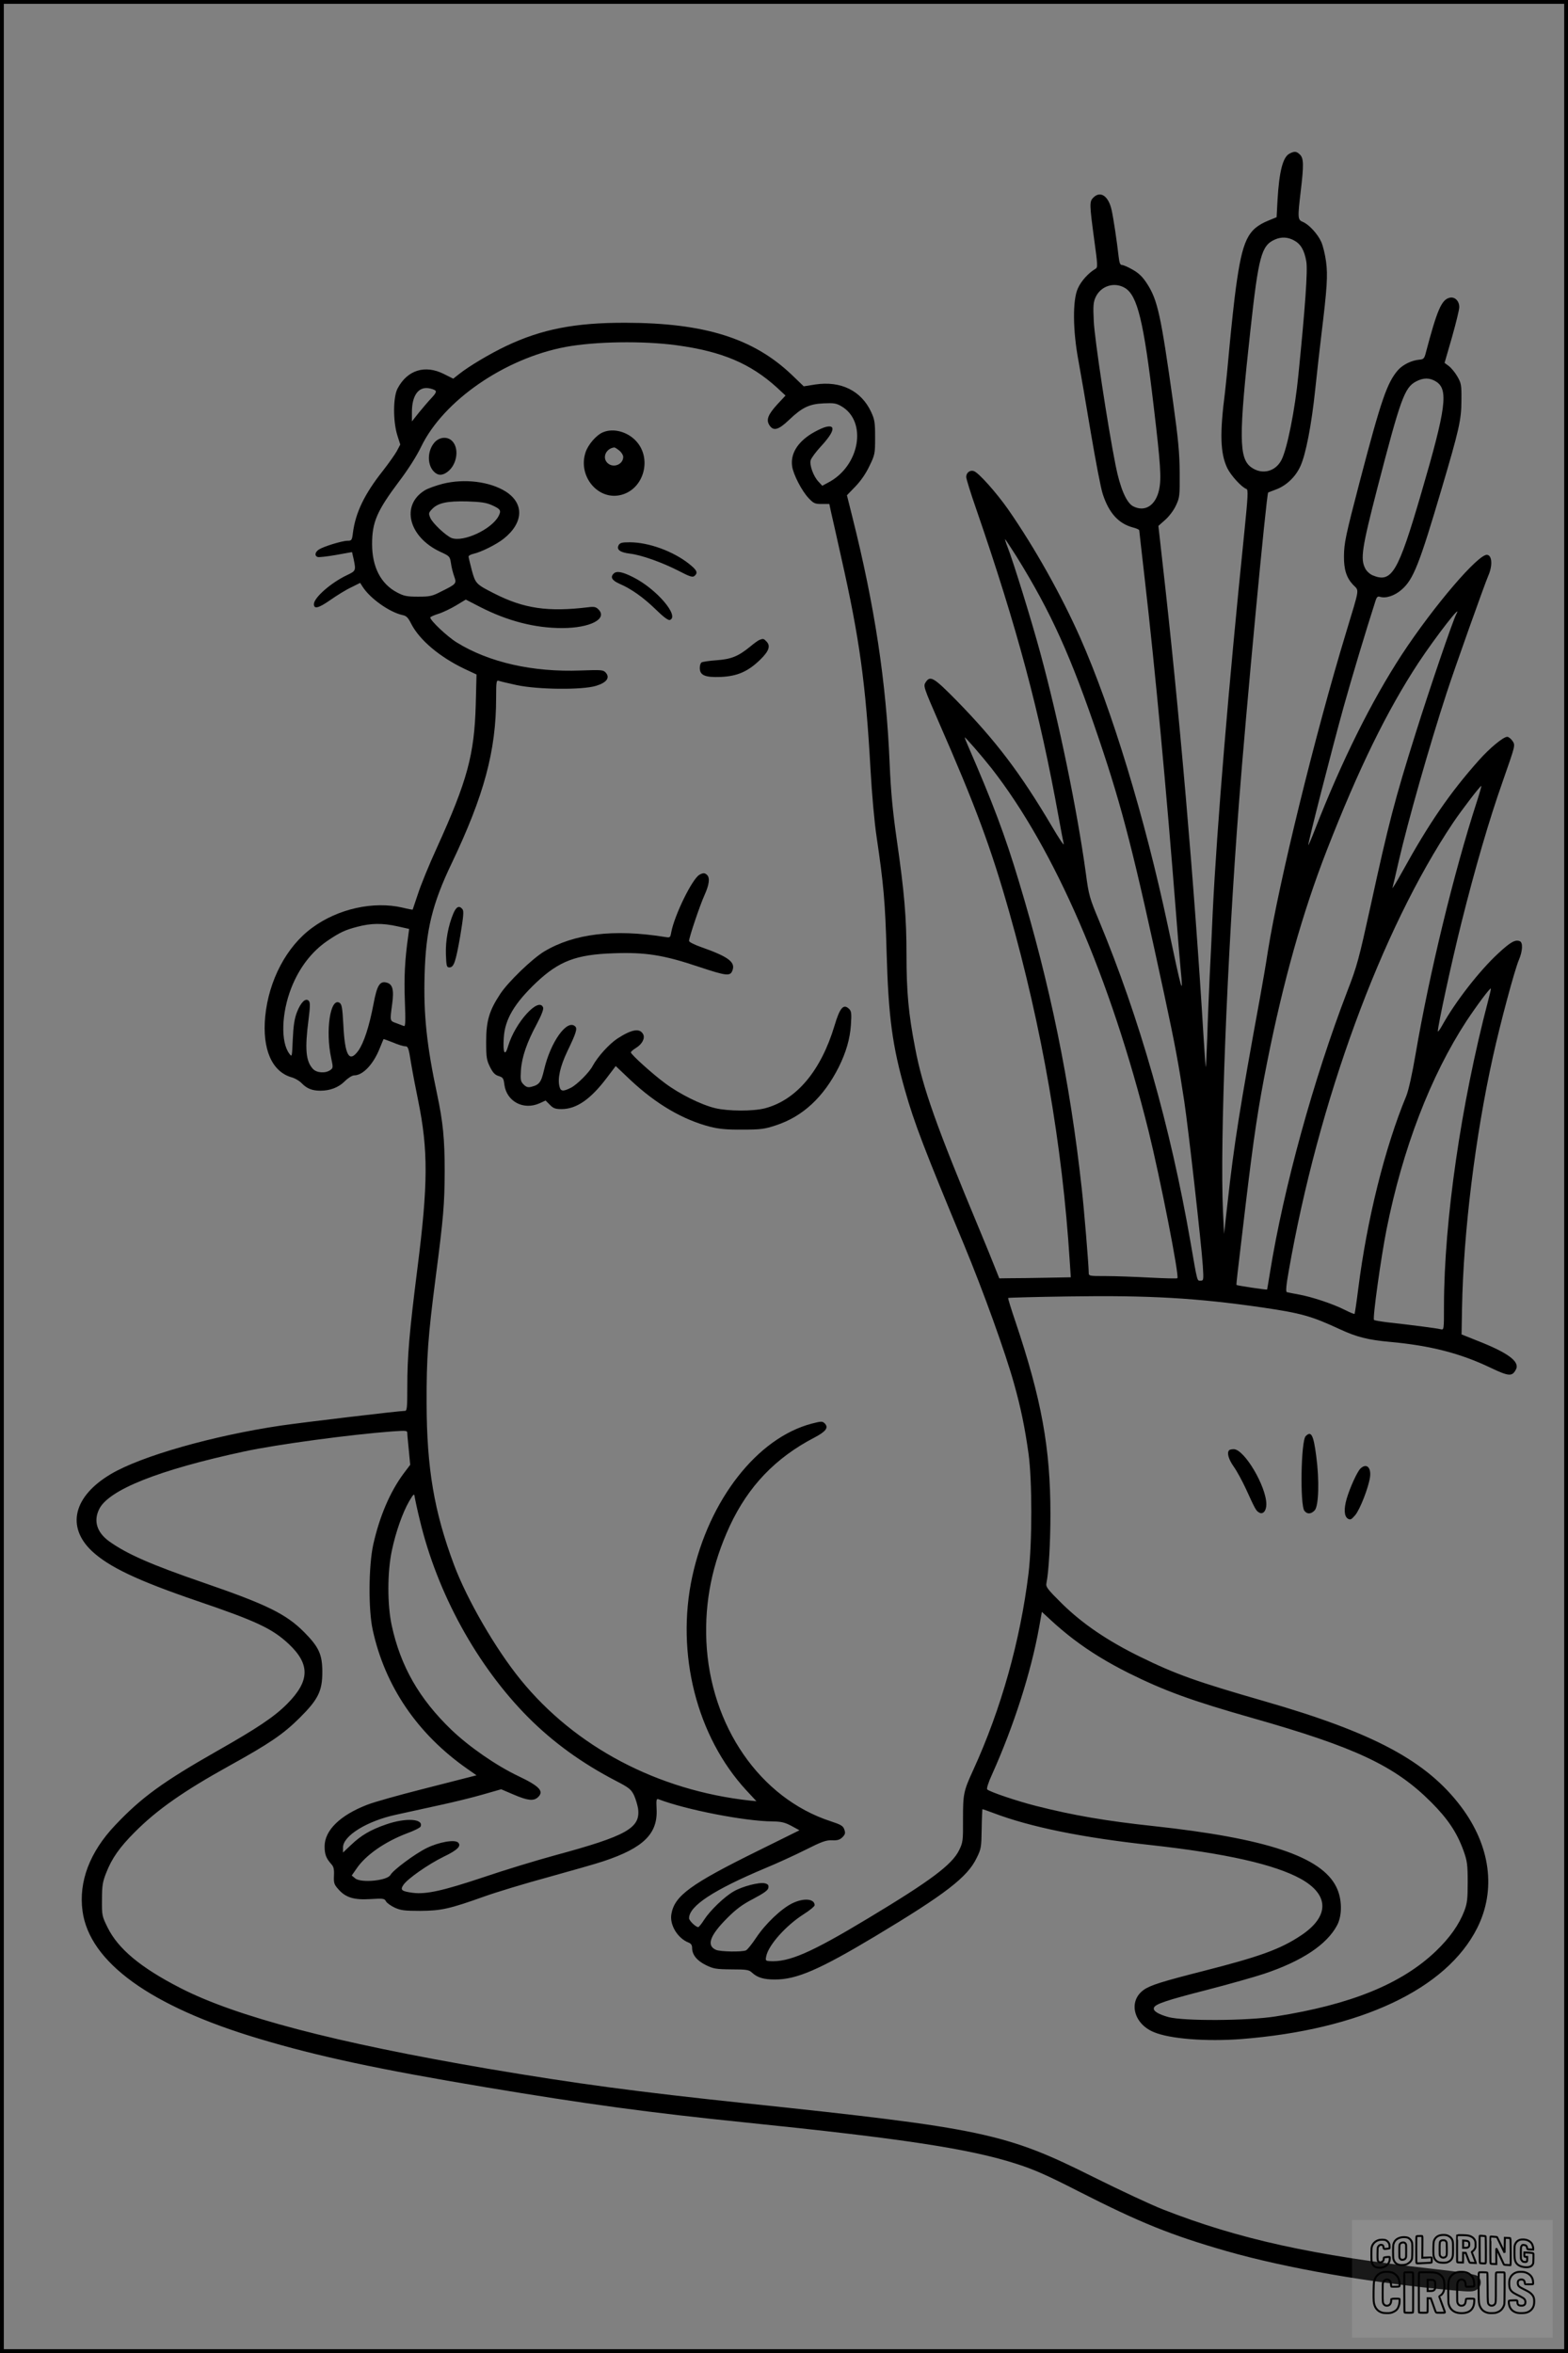 <?xml version="1.0" encoding="UTF-8"?>
<svg xmlns="http://www.w3.org/2000/svg" version="1.0" width="1024pt" height="1536pt" viewBox="0 0 1024 1536" preserveAspectRatio="xMidYMid meet">
  <rect x="0" y="0" width="1024" height="1536" fill="#808080" stroke="none"/>
  <g transform="translate(0.00 0.00) scale(1)">
    <g transform="translate(0,1536) scale(0.1,-0.1)" fill="#000000" stroke="none">
      <path d="M8423 14358 c-45 -21 -69 -116 -80 -304 l-6 -112 -54 -22 c-135 -56 -169 -126 -212 -440 -11 -80 -29 -248 -41 -375 -11 -126 -25 -264 -30 -305 -35 -271 -31 -400 15 -496 24 -49 95 -126 125 -136 12 -4 10 -48 -13 -274 -104 -1013 -180 -1935 -207 -2484 -5 -118 -14 -307 -20 -420 -5 -113 -13 -295 -16 -405 -4 -110 -8 -195 -10 -190 -1 6 -8 93 -14 195 -60 996 -160 2150 -268 3096 l-27 241 44 39 c25 22 55 61 70 93 25 53 26 63 25 216 -1 130 -9 216 -43 460 -80 570 -101 666 -170 773 -29 45 -54 69 -93 91 -29 17 -61 31 -70 31 -13 0 -18 13 -23 58 -11 97 -33 244 -45 299 -20 93 -73 130 -120 83 -26 -26 -25 -43 5 -268 24 -175 25 -188 9 -197 -45 -26 -94 -80 -115 -128 -35 -76 -33 -276 4 -472 14 -77 51 -289 81 -471 31 -182 65 -362 78 -400 40 -123 103 -192 196 -217 23 -6 42 -14 42 -19 0 -4 16 -143 35 -310 70 -608 143 -1394 205 -2188 11 -146 25 -309 30 -364 19 -192 10 -161 -84 284 -149 700 -364 1408 -572 1878 -123 277 -296 586 -471 838 -76 108 -193 240 -224 249 -25 8 -49 -11 -49 -39 0 -11 29 -105 65 -208 268 -777 415 -1326 540 -2020 14 -79 29 -154 32 -168 3 -14 -32 38 -77 115 -206 348 -365 558 -624 823 -149 151 -171 164 -201 118 -16 -24 -13 -33 85 -258 240 -548 341 -819 461 -1242 213 -751 347 -1519 395 -2278 l7 -106 -164 -3 c-90 -2 -195 -3 -233 -3 l-70 -1 -30 75 c-16 41 -60 149 -98 240 -282 676 -373 930 -422 1191 -43 221 -56 366 -56 604 0 250 -14 409 -64 757 -26 182 -38 305 -46 492 -22 533 -98 1032 -244 1613 l-35 140 55 57 c35 36 69 85 92 134 36 74 37 81 37 187 0 98 -3 116 -26 166 -65 139 -198 204 -365 179 l-75 -12 -78 75 c-251 239 -570 339 -1086 340 -329 1 -548 -42 -780 -152 -105 -50 -243 -132 -307 -183 l-38 -30 -62 31 c-122 61 -237 26 -301 -94 -30 -55 -31 -211 -3 -304 l20 -63 -22 -42 c-12 -22 -54 -81 -92 -130 -119 -150 -178 -272 -195 -403 -6 -50 -9 -53 -35 -53 -35 0 -156 -37 -187 -57 -26 -17 -30 -41 -9 -49 8 -3 61 3 119 13 l106 19 11 -48 c15 -73 14 -75 -45 -103 -105 -50 -215 -147 -215 -189 0 -34 31 -26 107 27 43 30 104 68 137 83 l58 29 16 -25 c49 -77 175 -166 260 -185 26 -5 37 -16 58 -58 54 -105 185 -216 349 -294 l77 -36 -5 -196 c-9 -327 -55 -497 -253 -933 -52 -113 -108 -251 -125 -305 -18 -54 -33 -99 -34 -101 -1 -1 -31 4 -66 13 -190 44 -422 -7 -591 -132 -167 -122 -283 -343 -306 -579 -20 -212 43 -358 170 -396 24 -6 55 -25 69 -40 33 -34 68 -48 121 -48 64 0 119 21 160 62 21 21 48 38 61 38 57 0 126 73 167 177 13 32 24 59 25 60 0 1 28 -9 61 -22 32 -14 68 -25 80 -25 19 0 23 -11 38 -107 10 -60 31 -171 47 -248 66 -323 65 -545 -5 -1095 -53 -420 -66 -571 -66 -777 0 -129 -2 -153 -15 -153 -38 0 -658 -74 -810 -96 -445 -66 -912 -199 -1110 -316 -245 -145 -294 -344 -124 -504 111 -103 295 -191 684 -324 391 -133 493 -181 601 -282 140 -132 138 -241 -10 -390 -83 -84 -195 -159 -456 -307 -357 -203 -497 -305 -668 -486 -166 -175 -239 -368 -213 -560 45 -334 444 -622 1151 -833 386 -116 781 -200 1480 -317 664 -111 1070 -166 1695 -230 1027 -105 1470 -172 1775 -271 113 -36 201 -75 406 -180 399 -203 599 -284 964 -389 393 -112 937 -207 1477 -256 119 -11 135 -10 158 5 33 22 34 69 2 90 -15 10 -115 26 -297 46 -771 86 -1260 193 -1755 387 -77 30 -282 126 -455 212 -572 286 -722 318 -2270 481 -711 75 -1107 128 -1680 225 -1002 171 -1651 341 -2015 529 -257 132 -403 254 -472 393 -37 75 -38 80 -37 183 0 89 4 115 27 173 37 96 89 169 187 267 146 147 321 269 619 434 262 145 350 205 457 311 122 121 149 176 149 300 0 115 -22 163 -119 261 -119 119 -244 180 -656 322 -346 119 -502 188 -618 271 -79 58 -102 131 -65 208 60 127 390 258 948 378 213 46 698 111 968 131 91 6 97 6 97 -12 0 -11 5 -61 10 -112 l9 -94 -46 -61 c-87 -119 -154 -276 -195 -458 -31 -139 -33 -427 -4 -558 80 -369 293 -681 618 -908 l60 -42 -39 -10 c-21 -5 -164 -42 -317 -81 -154 -39 -314 -84 -357 -101 -177 -68 -279 -167 -279 -272 0 -52 10 -78 43 -115 16 -17 20 -33 18 -76 -2 -48 1 -58 29 -89 47 -54 102 -71 210 -64 83 5 91 4 101 -15 6 -11 32 -29 57 -41 40 -18 65 -21 167 -21 137 1 191 13 418 94 78 28 266 85 417 126 151 42 314 88 361 104 262 87 356 180 347 342 -3 58 -1 68 12 63 176 -68 565 -144 743 -145 60 -1 81 -6 125 -29 l53 -29 -273 -135 c-436 -215 -542 -292 -563 -410 -14 -71 40 -160 112 -188 16 -6 23 -17 23 -35 0 -44 31 -83 90 -112 49 -24 66 -27 167 -28 101 0 115 -3 135 -22 35 -32 76 -44 148 -44 141 -1 291 64 655 282 460 276 603 386 663 511 30 60 31 71 33 191 1 71 4 128 5 128 2 0 34 -11 71 -25 242 -92 581 -161 1033 -210 486 -54 805 -126 975 -220 187 -104 188 -245 2 -369 -135 -90 -268 -138 -632 -231 -279 -71 -352 -94 -396 -125 -102 -73 -67 -220 65 -275 106 -45 343 -63 571 -46 777 61 1341 325 1542 725 125 249 87 537 -106 793 -224 297 -569 482 -1285 688 -444 128 -574 174 -811 290 -212 104 -374 214 -508 345 -99 98 -108 111 -103 136 15 72 26 266 26 450 0 431 -58 750 -229 1258 -28 82 -49 151 -47 153 2 2 181 7 397 10 521 8 834 -10 1262 -72 258 -38 321 -56 509 -143 108 -50 182 -69 328 -82 261 -24 456 -74 651 -167 124 -59 144 -60 169 -13 27 51 -50 109 -255 189 l-100 40 3 173 c9 494 86 1118 202 1641 50 226 142 567 169 630 25 58 28 115 6 123 -30 12 -61 -6 -142 -81 -123 -114 -279 -315 -364 -468 -16 -29 -29 -46 -29 -39 0 37 90 453 155 712 87 348 181 671 266 911 87 250 86 242 66 273 -10 14 -25 26 -34 26 -25 0 -113 -72 -184 -152 -190 -213 -326 -411 -501 -728 -38 -69 -67 -116 -64 -105 3 11 22 90 41 175 61 263 199 749 312 1095 54 166 249 713 273 768 28 64 25 131 -8 135 -56 8 -348 -333 -557 -651 -199 -305 -393 -694 -570 -1149 -21 -54 -40 -97 -41 -95 -5 5 157 637 231 903 54 194 145 496 208 692 8 25 15 31 29 26 39 -12 97 7 143 48 75 66 114 163 260 658 113 382 129 450 129 575 1 103 -1 113 -27 158 -15 26 -40 56 -56 68 l-27 20 48 166 c26 92 48 181 48 198 0 41 -30 70 -64 61 -52 -13 -81 -80 -155 -361 -9 -35 -15 -41 -41 -43 -50 -4 -108 -32 -140 -68 -71 -82 -109 -190 -249 -724 -94 -360 -103 -404 -104 -490 -1 -87 16 -141 59 -187 41 -43 46 -10 -44 -308 -204 -671 -439 -1630 -512 -2085 -11 -74 -34 -207 -50 -295 -132 -721 -171 -963 -213 -1345 l-23 -205 -7 145 c-21 450 26 1647 104 2665 45 592 180 2023 191 2030 2 1 25 10 52 20 67 25 128 83 159 153 35 77 72 268 96 497 11 105 29 265 40 356 38 310 43 392 31 481 -6 46 -20 103 -31 128 -23 52 -80 114 -120 131 -35 14 -35 26 -14 204 20 168 19 211 -5 235 -22 22 -35 24 -67 8z m27 -567 c44 -23 68 -63 81 -138 10 -57 -7 -297 -52 -743 -22 -226 -73 -480 -110 -552 -39 -77 -127 -99 -197 -49 -82 58 -83 198 -6 896 53 484 72 552 159 591 42 19 85 17 125 -5z m-1103 -311 c81 -49 122 -217 187 -770 46 -387 51 -471 36 -545 -22 -104 -92 -150 -170 -110 -44 23 -85 119 -114 265 -52 260 -138 828 -143 943 -5 100 -3 124 12 157 34 74 123 102 192 60z m-2927 -374 c295 -40 481 -119 654 -276 l56 -52 -54 -58 c-61 -67 -74 -101 -51 -136 26 -40 59 -31 128 35 85 81 132 104 226 108 65 3 82 1 116 -19 171 -100 120 -392 -88 -499 l-37 -20 -25 27 c-33 35 -59 107 -51 139 4 15 34 55 67 91 92 99 101 149 22 124 -21 -7 -59 -26 -85 -42 -92 -58 -136 -132 -125 -211 7 -53 63 -162 108 -209 32 -34 41 -38 85 -38 l50 0 11 -52 c7 -29 37 -163 67 -298 119 -527 160 -824 191 -1385 9 -159 25 -340 40 -440 45 -304 56 -425 65 -750 12 -423 37 -611 121 -905 59 -209 127 -386 384 -1004 127 -306 272 -708 328 -911 43 -153 70 -283 94 -455 24 -175 24 -580 0 -780 -54 -441 -179 -886 -361 -1284 -64 -139 -67 -157 -67 -321 1 -141 -1 -153 -25 -202 -46 -95 -185 -199 -594 -445 -375 -226 -518 -288 -644 -280 -26 2 -28 4 -22 32 14 72 128 200 244 274 40 25 72 52 72 59 0 43 -72 49 -147 12 -72 -36 -174 -133 -234 -223 -28 -42 -58 -80 -68 -84 -27 -11 -168 -9 -196 4 -63 28 -39 94 75 208 57 57 98 88 170 125 71 38 96 56 98 72 3 17 -3 24 -23 29 -36 9 -148 -20 -204 -53 -61 -35 -153 -124 -192 -184 -17 -27 -35 -49 -39 -49 -16 0 -60 42 -60 58 0 80 160 185 498 327 73 30 191 84 261 119 107 54 135 64 174 63 36 -2 51 3 69 20 18 19 20 27 12 50 -8 24 -22 32 -89 54 -461 150 -787 622 -812 1175 -11 262 38 504 153 753 121 259 298 444 551 576 77 40 96 66 69 93 -15 15 -22 15 -84 -1 -356 -93 -672 -497 -781 -998 -109 -503 29 -1045 353 -1396 l66 -71 -42 4 c-602 66 -1140 349 -1498 789 -163 200 -350 523 -435 750 -130 348 -178 630 -179 1055 -1 296 9 435 59 820 52 400 58 478 59 695 0 211 -11 320 -49 500 -68 318 -90 523 -82 784 8 289 50 461 177 726 211 442 290 734 290 1079 0 103 2 117 16 112 8 -3 61 -16 117 -28 139 -30 431 -33 520 -5 69 21 92 53 63 86 -16 18 -28 19 -164 14 -312 -12 -599 53 -809 183 -63 39 -173 143 -173 163 0 4 24 15 53 24 29 9 81 34 116 55 l63 38 91 -47 c181 -93 360 -139 537 -139 184 0 300 60 238 122 -16 16 -28 19 -66 14 -264 -32 -421 -9 -615 90 -118 60 -122 64 -146 152 -11 43 -21 83 -21 89 0 6 15 14 33 18 49 11 148 60 196 98 130 103 136 230 14 308 -105 66 -270 86 -411 51 -46 -12 -99 -31 -118 -43 -158 -97 -106 -304 101 -401 61 -28 63 -30 70 -74 3 -25 13 -64 21 -86 17 -48 15 -50 -86 -100 -58 -30 -73 -33 -150 -33 -73 0 -92 4 -136 27 -107 56 -164 166 -164 317 0 143 32 216 176 408 60 79 115 166 144 226 145 301 545 577 943 652 195 36 504 41 727 11z m4957 -236 c84 -51 68 -172 -97 -735 -150 -513 -191 -582 -315 -531 -19 8 -41 28 -49 45 -33 62 -22 133 78 521 153 589 178 660 254 700 47 25 89 25 129 0z m-6533 -60 c7 -7 -1 -22 -26 -48 -19 -20 -56 -63 -82 -95 l-46 -58 0 61 c0 107 42 166 109 156 19 -3 39 -10 45 -16z m367 -747 c58 -26 64 -35 45 -72 -45 -86 -229 -172 -307 -143 -37 15 -125 97 -139 132 -12 28 -11 33 11 56 38 41 99 54 229 51 90 -3 125 -8 161 -24z m3427 -335 c227 -366 356 -652 539 -1193 154 -455 229 -750 427 -1670 71 -331 93 -450 130 -695 28 -187 111 -925 121 -1072 6 -94 5 -98 -14 -98 -24 0 -20 -16 -66 250 -131 756 -333 1463 -598 2101 -61 146 -67 165 -86 310 -57 414 -176 991 -297 1436 -55 204 -177 599 -214 692 -11 28 -18 51 -16 51 2 0 35 -51 74 -112z m2872 -378 c-22 -41 -171 -477 -263 -770 -139 -441 -179 -596 -296 -1133 -77 -349 -88 -392 -152 -557 -222 -578 -416 -1284 -505 -1835 -10 -60 -18 -111 -19 -113 -2 -3 -197 26 -200 30 -1 2 2 37 7 78 5 41 29 243 53 448 53 442 81 631 140 927 105 528 231 977 390 1385 207 531 392 909 598 1223 116 175 293 402 247 317z m-3035 -1005 c413 -528 778 -1372 1026 -2369 76 -308 202 -947 188 -960 -2 -3 -83 -1 -179 4 -96 5 -226 10 -287 10 -112 0 -113 0 -113 24 0 45 -30 411 -46 551 -76 693 -206 1327 -410 2001 -91 303 -170 512 -333 887 -12 27 -21 51 -21 53 0 8 111 -120 175 -201z m3170 -217 c-151 -465 -312 -1131 -400 -1647 -23 -135 -46 -237 -61 -275 -140 -337 -257 -808 -314 -1260 -11 -88 -22 -161 -24 -163 -2 -2 -32 10 -65 27 -77 39 -216 85 -301 100 -36 7 -70 13 -76 15 -8 2 -5 42 12 137 194 1108 604 2227 1074 2928 56 83 176 240 184 240 2 0 -11 -46 -29 -102z m-7049 -815 l76 -17 -6 -45 c-22 -154 -28 -272 -22 -425 5 -134 4 -167 -6 -164 -7 3 -30 11 -50 19 -43 15 -42 13 -27 124 13 95 3 131 -37 141 -44 11 -62 -18 -85 -141 -28 -147 -63 -253 -99 -304 -60 -82 -88 -32 -98 173 -6 109 -10 131 -25 140 -60 36 -93 -183 -54 -362 13 -60 13 -64 -7 -78 -32 -22 -89 -18 -113 9 -46 50 -53 130 -28 322 11 86 11 113 1 122 -20 21 -52 -10 -77 -75 -16 -42 -23 -87 -27 -176 -5 -116 -5 -118 -22 -95 -58 76 -52 265 12 429 52 133 134 239 237 309 80 54 113 70 194 91 90 24 165 25 263 3z m7123 -483 c-178 -679 -288 -1439 -289 -1994 0 -158 0 -158 -22 -153 -22 6 -192 28 -346 45 -46 6 -86 12 -89 16 -10 10 45 404 82 591 105 526 287 1000 522 1360 67 101 154 218 159 212 2 -1 -6 -36 -17 -77z m-6978 -3390 c114 -481 375 -955 709 -1291 164 -164 349 -298 572 -414 85 -44 99 -55 118 -93 11 -24 23 -64 27 -88 17 -127 -73 -178 -542 -305 -121 -33 -332 -97 -470 -144 -261 -87 -371 -112 -459 -101 -73 10 -84 18 -62 51 26 40 162 135 264 185 90 43 116 70 94 92 -22 22 -127 3 -206 -36 -77 -38 -218 -143 -236 -175 -20 -38 -192 -54 -230 -23 l-23 19 32 46 c60 88 184 174 328 229 47 17 87 37 90 45 20 51 -97 58 -224 14 -102 -35 -164 -71 -230 -134 l-53 -50 0 33 c0 76 156 173 347 214 59 13 185 41 278 61 94 20 224 52 289 71 l119 34 82 -35 c91 -39 129 -43 157 -18 43 39 14 72 -127 139 -145 69 -321 191 -437 302 -211 203 -332 415 -390 682 -29 135 -29 347 1 488 26 123 70 247 113 322 29 49 33 52 36 30 2 -14 16 -81 33 -150z m4269 -780 c108 -82 221 -151 360 -221 234 -116 408 -180 809 -294 673 -191 930 -312 1167 -549 110 -110 169 -199 212 -318 23 -65 27 -88 27 -203 0 -110 -3 -139 -22 -189 -34 -89 -95 -176 -186 -263 -224 -214 -556 -349 -1047 -426 -186 -29 -600 -31 -700 -4 -68 19 -102 41 -94 61 9 24 79 48 345 116 147 38 316 86 376 106 247 83 408 190 475 316 35 66 33 174 -5 250 -97 198 -457 318 -1197 398 -307 33 -518 69 -763 131 -123 31 -304 92 -320 108 -5 5 7 45 33 101 141 314 253 663 306 957 l18 101 63 -58 c34 -32 98 -86 143 -120z"></path>
      <path d="M3940 12539 c-44 -17 -99 -80 -116 -132 -52 -157 84 -318 235 -277 148 40 201 240 93 353 -56 59 -145 83 -212 56z m104 -120 c14 -11 26 -30 26 -41 0 -50 -64 -76 -102 -41 -37 34 -12 95 43 102 4 1 18 -8 33 -20z"></path>
      <path d="M2836 12470 c-45 -54 -47 -141 -4 -187 27 -29 57 -29 92 -2 58 45 75 142 35 193 -30 39 -88 37 -123 -4z"></path>
      <path d="M4040 11801 c-15 -29 9 -47 73 -55 73 -8 211 -57 320 -113 71 -37 90 -43 102 -33 25 21 17 38 -36 80 -104 82 -263 140 -386 140 -51 0 -64 -3 -73 -19z"></path>
      <path d="M4007 11615 c-23 -23 -10 -44 39 -66 75 -32 156 -89 236 -167 51 -50 82 -73 93 -69 64 25 -88 203 -240 279 -71 36 -109 43 -128 23z"></path>
      <path d="M4960 11183 c-8 -3 -36 -23 -61 -44 -77 -63 -123 -82 -219 -89 -47 -3 -91 -10 -98 -14 -7 -4 -12 -20 -12 -36 0 -48 33 -63 137 -59 109 5 178 35 259 114 57 56 68 90 38 119 -16 17 -20 18 -44 9z"></path>
      <path d="M4567 9649 c-47 -27 -162 -263 -183 -373 -7 -38 -7 -38 -44 -32 -332 53 -592 21 -786 -95 -79 -48 -235 -198 -287 -277 -72 -109 -92 -176 -92 -312 0 -103 3 -120 25 -165 19 -38 33 -52 56 -59 29 -9 33 -15 38 -57 15 -110 125 -168 230 -121 l39 18 28 -28 c22 -23 36 -28 76 -28 97 0 189 63 295 203 l59 78 97 -92 c168 -157 342 -259 522 -305 57 -14 108 -19 210 -18 119 0 145 4 217 28 175 57 312 184 411 381 47 95 73 183 79 275 5 73 3 89 -11 103 -37 37 -61 10 -96 -108 -89 -296 -249 -486 -455 -540 -78 -20 -240 -19 -324 1 -92 22 -233 92 -328 163 -84 62 -223 188 -223 201 0 5 15 18 33 29 41 25 61 64 47 90 -22 41 -74 32 -167 -28 -55 -36 -130 -119 -163 -180 -21 -41 -102 -122 -142 -142 -50 -25 -66 -24 -74 7 -14 53 4 132 51 231 58 120 66 148 52 162 -52 52 -161 -98 -204 -283 -19 -82 -31 -98 -85 -111 -20 -5 -32 -1 -48 15 -20 20 -22 30 -18 94 6 86 39 182 104 302 30 57 45 96 41 107 -28 73 -182 -97 -228 -250 -21 -74 -36 -49 -29 52 7 121 69 225 213 362 148 139 260 182 502 190 210 8 329 -11 558 -88 187 -62 208 -64 222 -19 16 51 -32 86 -202 146 -46 16 -83 34 -83 42 0 22 70 231 101 299 31 69 36 112 17 131 -15 15 -27 15 -51 1z"></path>
      <path d="M2961 9398 c-34 -81 -52 -179 -49 -268 3 -77 5 -85 23 -85 29 0 41 35 71 207 21 128 24 161 14 173 -21 26 -40 17 -59 -27z"></path>
      <path d="M8527 5985 c-31 -30 -38 -453 -8 -488 18 -23 44 -21 67 4 26 29 31 195 10 352 -18 140 -33 169 -69 132z"></path>
      <path d="M8027 5893 c-16 -16 -4 -59 30 -107 20 -28 56 -94 80 -146 61 -134 66 -142 85 -153 25 -16 48 9 48 53 0 117 -144 360 -213 360 -13 0 -27 -3 -30 -7z"></path>
      <path d="M8884 5773 c-22 -23 -67 -122 -89 -195 -20 -69 -17 -117 8 -132 16 -9 23 -5 47 23 32 38 87 180 97 248 9 65 -24 94 -63 56z"></path>
    </g>
  </g>
  <rect x="0.0" y="0.0" width="1024.0" height="1536.0" fill="none" stroke="black" stroke-width="5"></rect>
  <g transform="translate(882.93 1449.20) scale(0.128)" opacity="1.0">
    <rect x="0" y="0" width="1024.0" height="600.0" fill="white" fill-opacity="0.1"></rect>
    <g transform="translate(0,650) scale(0.1,-0.1)" stroke="none">
      <path fill="none" stroke="#000000" stroke-width="100" d="M4491 5720 c-164 -43 -269 -147 -319 -315 -19 -65 -29 -577 -13 -693 25 -190 116 -310 276 -367 63 -23 284 -32 370 -16 122 22 249 110 294 205 51 104 56 150 56 496 0 341 -4 385 -48 478 -46 100 -156 184 -282 217 -83 21 -241 19 -334 -5z m270 -273 c19 -12 43 -40 54 -62 18 -37 20 -64 23 -320 5 -339 -1 -384 -56 -436 -87 -82 -235 -56 -289 51 -22 43 -23 53 -23 335 0 314 7 370 52 412 34 32 66 42 139 42 53 1 73 -4 100 -22z"></path>
      <path fill="none" stroke="#000000" stroke-width="100" d="M5367 5723 c-4 -3 -7 -311 -7 -683 0 -618 1 -679 17 -691 12 -10 51 -14 152 -14 l136 0 3 248 2 248 67 -3 67 -3 34 -85 c18 -47 58 -152 89 -235 30 -82 63 -158 73 -168 14 -15 40 -19 165 -24 l148 -6 -5 34 c-4 19 -49 143 -102 276 -53 133 -96 246 -96 251 0 6 15 19 33 31 53 33 104 92 134 156 27 57 28 67 27 195 0 115 -4 144 -23 193 -31 80 -76 135 -148 183 -83 56 -166 82 -303 94 -129 11 -453 14 -463 3z m541 -300 c55 -27 77 -73 77 -163 0 -61 -4 -82 -23 -111 -34 -55 -73 -69 -191 -69 l-101 0 0 187 0 186 101 -6 c66 -4 114 -12 137 -24z"></path>
      <path fill="none" stroke="#000000" stroke-width="100" d="M6514 5685 c-4 -9 -5 -320 -2 -690 3 -511 7 -678 16 -687 19 -19 273 -30 291 -13 11 11 13 126 12 675 -1 364 -6 672 -11 685 -11 28 -27 31 -187 40 -99 6 -114 5 -119 -10z"></path>
      <path fill="none" stroke="#000000" stroke-width="100" d="M3355 5683 c-27 -3 -55 -9 -62 -15 -10 -8 -13 -150 -13 -683 0 -592 2 -674 15 -685 12 -10 52 -11 173 -6 362 15 578 29 590 38 8 7 12 46 12 129 0 108 -2 119 -20 129 -11 6 -24 9 -28 7 -4 -3 -103 -8 -221 -12 l-214 -7 5 545 c4 384 2 549 -5 556 -11 11 -120 12 -232 4z"></path>
      <path fill="none" stroke="#000000" stroke-width="100" d="M7067 5654 c-4 -4 -7 -310 -7 -680 0 -625 1 -673 18 -692 15 -18 31 -21 152 -24 l134 -3 -3 400 c-2 277 1 397 8 390 11 -11 153 -311 251 -530 96 -215 128 -281 142 -292 7 -6 82 -14 165 -17 l153 -7 11 28 c14 34 3 1333 -11 1347 -5 5 -70 11 -144 14 l-136 5 -1 -54 c-1 -30 -5 -200 -8 -379 l-6 -325 -73 150 c-40 83 -123 256 -184 385 -61 129 -117 242 -125 252 -11 12 -40 18 -121 22 -59 4 -130 9 -157 12 -28 3 -54 2 -58 -2z"></path>
      <path fill="none" stroke="#000000" stroke-width="100" d="M2507 5614 c-220 -49 -342 -159 -394 -357 -24 -91 -24 -641 0 -740 57 -233 232 -339 510 -310 56 6 127 21 158 33 76 29 187 114 226 174 64 95 67 114 71 505 2 232 -1 371 -8 404 -27 126 -116 235 -228 278 -74 29 -236 35 -335 13z m191 -281 c15 -11 36 -35 47 -54 19 -32 20 -52 20 -349 0 -309 0 -316 -23 -362 -31 -62 -75 -89 -155 -95 -53 -4 -67 -2 -97 19 -19 13 -44 41 -55 63 -19 37 -20 60 -20 350 0 337 2 351 60 405 54 51 169 63 223 23z"></path>
      <path fill="none" stroke="#000000" stroke-width="100" d="M8568 5491 c-133 -43 -219 -134 -262 -280 -13 -45 -16 -107 -16 -343 0 -320 9 -395 60 -506 73 -156 258 -255 506 -269 191 -11 324 47 376 165 19 42 22 70 26 288 4 209 3 242 -11 256 -19 18 -186 38 -347 41 l-105 2 -3 -95 c-1 -52 2 -102 7 -109 6 -10 33 -16 75 -19 l66 -4 0 -105 c0 -98 -1 -105 -26 -130 -23 -23 -31 -25 -99 -21 -64 3 -79 7 -112 34 -21 16 -49 52 -63 80 -25 49 -25 51 -25 324 0 303 6 348 56 402 28 29 32 30 99 26 105 -6 152 -50 167 -158 8 -53 9 -54 48 -62 22 -5 90 -10 150 -11 l110 -2 3 43 c4 52 -30 180 -66 245 -53 99 -179 183 -317 212 -96 20 -226 18 -297 -4z"></path>
      <path fill="none" stroke="#000000" stroke-width="100" d="M1390 5484 c-203 -45 -359 -207 -390 -404 -13 -83 -13 -616 0 -694 20 -123 100 -235 203 -281 98 -45 271 -51 387 -13 211 67 340 238 340 451 0 54 -3 69 -17 74 -24 9 -264 -15 -280 -28 -7 -7 -13 -31 -13 -60 0 -56 -13 -95 -43 -128 -31 -34 -95 -61 -144 -61 -35 0 -48 6 -77 35 -52 52 -58 99 -54 423 3 257 5 280 24 323 42 89 120 132 202 109 53 -14 72 -42 81 -120 11 -90 15 -92 150 -79 62 6 125 15 138 20 25 9 25 10 21 107 -3 82 -9 106 -33 155 -33 68 -97 130 -163 160 -60 27 -235 33 -332 11z"></path>
      <path fill="none" stroke="#000000" stroke-width="100" d="M1600 3845 c-239 -44 -424 -235 -476 -495 -22 -109 -33 -831 -15 -1000 31 -300 174 -492 425 -572 45 -15 100 -21 211 -25 181 -6 263 8 380 66 147 73 214 152 266 311 26 78 32 117 37 219 4 98 2 125 -9 132 -22 14 -393 11 -407 -3 -7 -7 -12 -39 -12 -73 0 -169 -84 -275 -217 -275 -68 0 -110 18 -150 64 -65 73 -68 99 -68 606 0 446 1 456 22 515 78 208 337 201 392 -11 6 -23 13 -75 16 -115 3 -41 10 -78 15 -83 10 -10 289 -10 357 0 63 9 67 18 60 147 -12 210 -62 331 -181 445 -86 82 -165 123 -280 146 -94 19 -261 20 -366 1z"></path>
      <path fill="none" stroke="#000000" stroke-width="100" d="M5376 3840 c-151 -39 -268 -118 -350 -237 -106 -157 -118 -245 -114 -863 4 -463 5 -477 27 -550 33 -106 72 -178 131 -243 123 -135 290 -197 526 -197 326 0 528 127 610 384 34 106 48 339 20 349 -29 12 -386 9 -400 -2 -7 -6 -16 -44 -20 -85 -17 -192 -81 -266 -226 -266 -93 1 -163 55 -197 152 -16 48 -18 92 -18 503 0 437 1 452 22 520 26 81 57 119 121 147 78 35 188 8 237 -56 30 -40 55 -133 55 -206 0 -92 6 -95 157 -92 70 1 161 5 201 8 87 8 88 9 78 158 -12 189 -62 314 -170 422 -76 76 -130 109 -241 144 -102 33 -337 38 -449 10z"></path>
      <path fill="none" stroke="#000000" stroke-width="100" d="M8441 3845 c-204 -45 -357 -196 -406 -402 -24 -99 -17 -331 13 -416 47 -137 141 -225 342 -323 334 -162 396 -203 438 -284 19 -37 23 -57 20 -116 -3 -59 -8 -77 -30 -107 -39 -50 -98 -70 -190 -65 -137 7 -187 57 -188 185 0 95 4 94 -223 86 -106 -3 -198 -10 -204 -16 -17 -13 -17 -107 1 -200 44 -226 196 -375 436 -423 103 -20 339 -15 435 10 199 53 340 189 391 377 21 78 28 222 15 311 -16 115 -56 191 -145 276 -85 81 -145 117 -386 235 -250 122 -298 173 -301 319 -3 109 52 167 164 175 115 8 183 -49 194 -164 3 -32 10 -64 16 -70 10 -14 340 -17 387 -4 24 7 25 9 22 92 -5 150 -54 269 -153 369 -69 70 -189 133 -297 155 -90 18 -265 18 -351 0z"></path>
      <path fill="none" stroke="#000000" stroke-width="100" d="M2710 3833 c-14 -2 -29 -9 -35 -14 -7 -7 -9 -354 -7 -1017 3 -910 5 -1008 20 -1019 20 -16 384 -18 413 -3 19 10 19 32 19 1019 0 923 -1 1010 -16 1022 -13 10 -61 14 -193 16 -97 1 -187 -1 -201 -4z"></path>
      <path fill="none" stroke="#000000" stroke-width="100" d="M3455 3833 c-47 -12 -45 32 -45 -1034 0 -987 0 -1009 19 -1019 12 -6 98 -10 210 -10 159 0 192 3 205 16 14 13 16 61 16 370 l0 355 81 -3 82 -3 88 -245 c49 -135 105 -292 124 -350 20 -58 45 -113 57 -122 18 -16 45 -18 229 -18 184 0 210 2 216 16 7 19 16 -7 -153 448 -74 197 -134 362 -134 366 0 4 23 22 50 40 162 104 228 273 217 560 -8 225 -46 336 -153 450 -104 110 -219 160 -413 179 -101 11 -657 13 -696 4z m721 -409 c64 -48 69 -61 72 -231 4 -176 -7 -223 -59 -267 -43 -36 -89 -46 -216 -46 l-113 0 0 286 0 286 144 -4 c127 -3 148 -5 172 -24z"></path>
      <path fill="none" stroke="#000000" stroke-width="100" d="M6510 3834 c-51 -11 -50 7 -50 -683 1 -672 7 -842 35 -951 45 -175 148 -311 289 -380 117 -58 200 -73 376 -68 124 4 156 9 225 32 108 37 176 79 246 153 61 66 117 169 140 258 9 37 13 248 16 831 4 727 3 782 -13 795 -13 11 -57 14 -204 14 -171 0 -190 -2 -209 -19 -21 -19 -21 -19 -21 -746 0 -782 0 -782 -52 -861 -64 -95 -228 -106 -302 -19 -61 73 -60 64 -66 877 -4 562 -8 745 -17 754 -13 13 -341 23 -393 13z"></path>
    </g>
  </g>
</svg>
